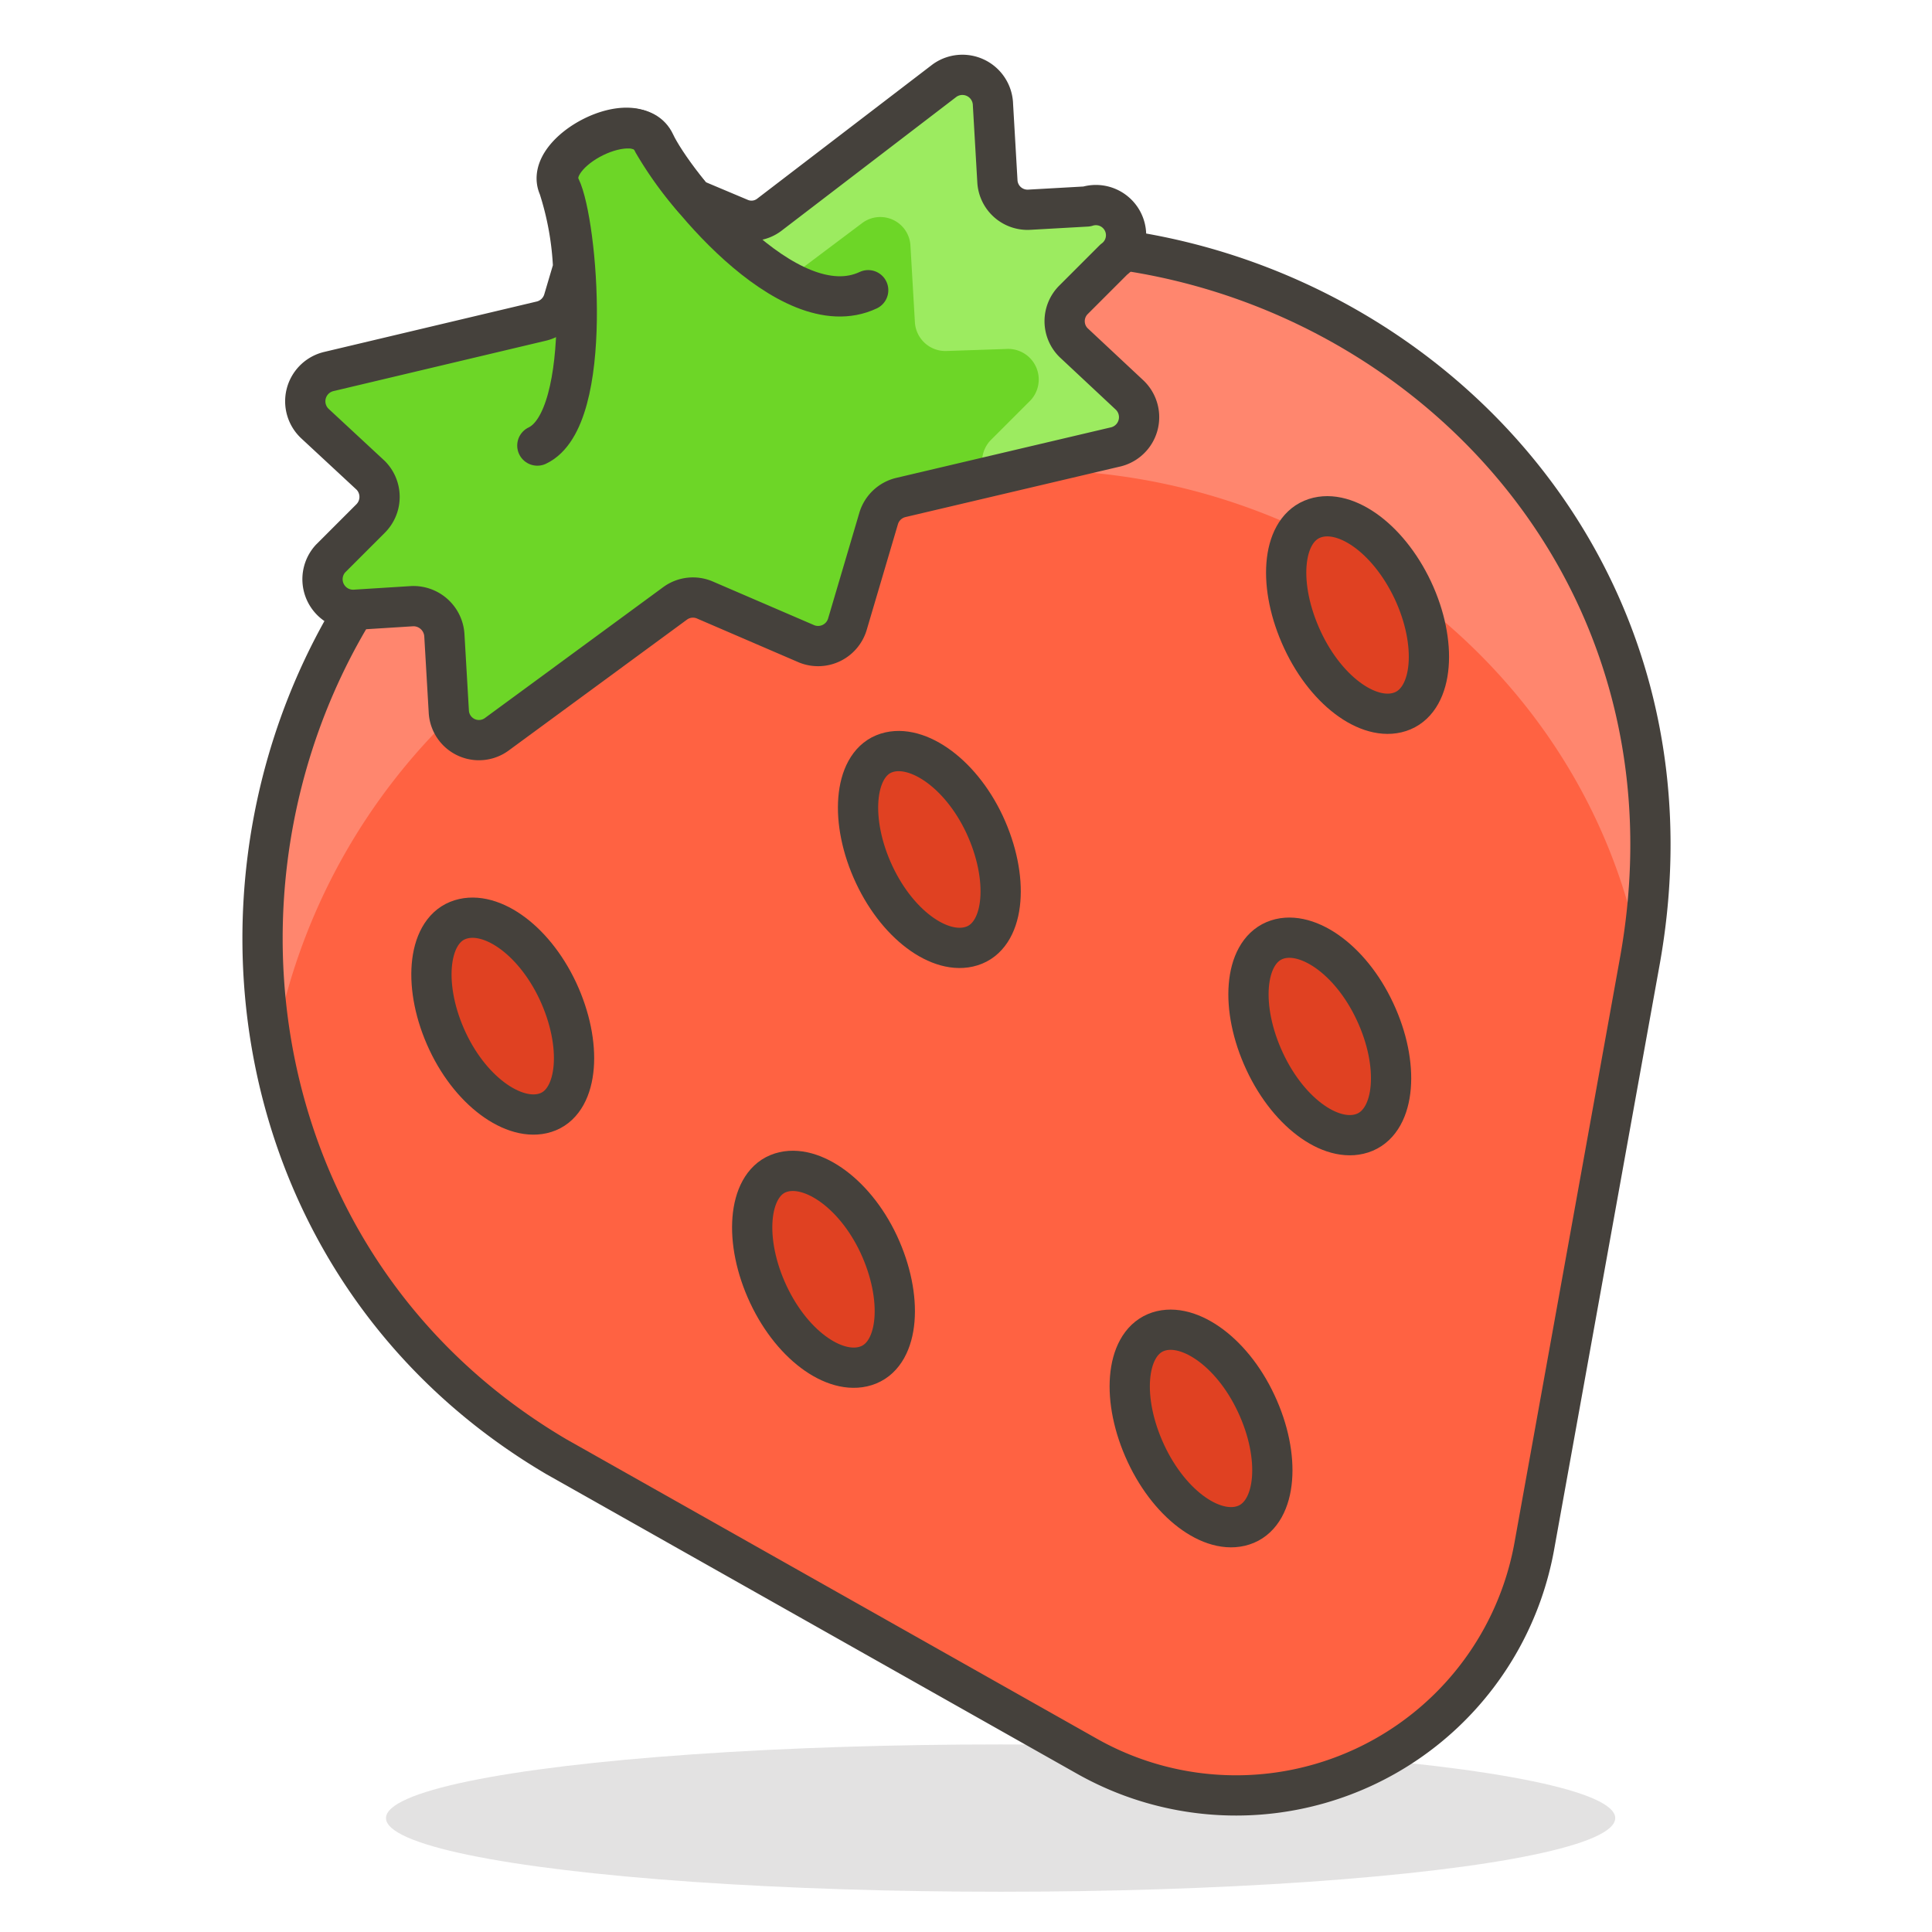 <svg id="Icons" xmlns="http://www.w3.org/2000/svg" viewBox="0 0 48 48"><defs><style>.cls-1{fill:#45413c;opacity:0.15;}.cls-2{fill:#ff6242;}.cls-3{fill:#ff866e;}.cls-4{fill:none;}.cls-4,.cls-7{stroke:#45413c;stroke-linecap:round;stroke-linejoin:round;}.cls-5{fill:#6dd627;}.cls-6{fill:#9ceb60;}.cls-7{fill:#e04122;}</style></defs><title>531-strawberry-1</title><g id="_Group_" data-name="&lt;Group&gt;"><ellipse id="_Ellipse_" data-name="&lt;Ellipse&gt;" class="cls-1" cx="24.86" cy="45.17" rx="15.27" ry="1.83"/><path id="_Path_" data-name="&lt;Path&gt;" class="cls-2" d="M19.14,7.52,15.37,9.29c-11,5.17-12,20.74-1.55,26.9L27,43.63a7.53,7.53,0,0,0,11.12-5.22l2.63-14.58C43,11.1,29.89,2.47,19.14,7.52Z"/><path class="cls-3" d="M15.41,14.91l3.77-1.77c9-4.23,19.72,1.17,21.56,10.54C42.91,11,29.85,2.49,19.14,7.52L15.37,9.29A15.43,15.43,0,0,0,6.78,26.23,15.27,15.27,0,0,1,15.41,14.91Z"/><path id="_Path_2" data-name="&lt;Path&gt;" class="cls-4" d="M19.14,7.52,15.37,9.29c-11,5.17-12,20.74-1.55,26.9L27,43.63a7.53,7.53,0,0,0,11.12-5.22l2.63-14.58C43,11.1,29.89,2.47,19.14,7.52Z"/><path id="_Path_3" data-name="&lt;Path&gt;" class="cls-5" d="M28.06,9.81l-1.39-1.3a.75.75,0,0,1,0-1.06l1-1A.75.75,0,0,0,27,5.13l-1.42.08a.75.75,0,0,1-.8-.71l-.11-1.9A.76.76,0,0,0,23.47,2L19.12,5.33a.73.73,0,0,1-.75.09l-1.14-.48a9.08,9.08,0,0,1-1-1.39c-.45-1-2.76.22-2.35,1.1a7.57,7.57,0,0,1,.36,2L14,7.46a.76.76,0,0,1-.56.52L8.17,9.23a.76.76,0,0,0-.35,1.29l1.39,1.29a.76.76,0,0,1,0,1.07l-1,1a.76.76,0,0,0,.6,1.27l1.43-.09a.77.77,0,0,1,.8.72l.11,1.89a.75.75,0,0,0,1.21.56L16.76,15a.75.75,0,0,1,.76-.09L20.05,16a.76.76,0,0,0,1-.48l.78-2.64a.76.76,0,0,1,.55-.52l5.31-1.25A.76.76,0,0,0,28.06,9.81Z"/><path class="cls-6" d="M17.23,4.94a8.89,8.89,0,0,0,2.33,2l1.85-1.39a.75.75,0,0,1,1.21.56L22.73,8a.76.76,0,0,0,.8.72L25,8.67a.76.76,0,0,1,.6,1.28l-1,1a.77.77,0,0,0-.11.88l3.26-.77a.76.76,0,0,0,.34-1.29l-1.39-1.3a.75.75,0,0,1,0-1.06l1-1A.75.75,0,0,0,27,5.13l-1.42.08a.75.75,0,0,1-.8-.71l-.11-1.9A.76.76,0,0,0,23.47,2L19.12,5.33a.73.73,0,0,1-.75.09Z"/><path id="_Path_4" data-name="&lt;Path&gt;" class="cls-7" d="M13.86,24.62c.62,1.33.51,2.69-.24,3s-1.88-.43-2.5-1.75-.51-2.69.25-3S13.24,23.3,13.86,24.62Z"/><path id="_Path_5" data-name="&lt;Path&gt;" class="cls-7" d="M21.83,30.91c.62,1.33.51,2.69-.25,3s-1.87-.43-2.49-1.75-.51-2.69.24-3S21.21,29.59,21.83,30.91Z"/><path id="_Path_6" data-name="&lt;Path&gt;" class="cls-7" d="M24.46,20.48c.62,1.33.51,2.69-.25,3s-1.87-.43-2.49-1.75-.51-2.69.24-3S23.84,19.16,24.46,20.48Z"/><path id="_Path_7" data-name="&lt;Path&gt;" class="cls-7" d="M31.21,34.87c.62,1.32.51,2.68-.25,3s-1.87-.43-2.49-1.76-.51-2.68.24-3S30.59,33.54,31.21,34.87Z"/><path id="_Path_8" data-name="&lt;Path&gt;" class="cls-7" d="M35.1,14.66c.62,1.32.51,2.68-.25,3s-1.87-.43-2.49-1.76-.52-2.68.24-3S34.47,13.33,35.1,14.66Z"/><path id="_Path_9" data-name="&lt;Path&gt;" class="cls-7" d="M34.16,25.13c.62,1.32.51,2.68-.25,3s-1.87-.43-2.49-1.76-.51-2.68.24-3S33.54,23.8,34.16,25.13Z"/><path id="_Path_10" data-name="&lt;Path&gt;" class="cls-4" d="M13.35,11.07c1.42-.67,1-5.54.57-6.42s1.9-2.07,2.35-1.1,3.3,4.6,5.3,3.66"/><path id="_Path_11" data-name="&lt;Path&gt;" class="cls-4" d="M28.06,9.81l-1.39-1.3a.75.75,0,0,1,0-1.06l1-1A.75.75,0,0,0,27,5.13l-1.42.08a.75.75,0,0,1-.8-.71l-.11-1.9A.76.76,0,0,0,23.47,2L19.12,5.33a.73.73,0,0,1-.75.09l-1.14-.48a9.08,9.08,0,0,1-1-1.39c-.45-1-2.76.22-2.35,1.1a7.57,7.57,0,0,1,.36,2L14,7.46a.76.76,0,0,1-.56.52L8.17,9.23a.76.76,0,0,0-.35,1.29l1.39,1.29a.76.76,0,0,1,0,1.07l-1,1a.76.76,0,0,0,.6,1.27l1.43-.09a.77.77,0,0,1,.8.72l.11,1.89a.75.75,0,0,0,1.21.56L16.76,15a.75.75,0,0,1,.76-.09L20.05,16a.76.76,0,0,0,1-.48l.78-2.64a.76.76,0,0,1,.55-.52l5.31-1.25A.76.76,0,0,0,28.06,9.81Z"/></g></svg>